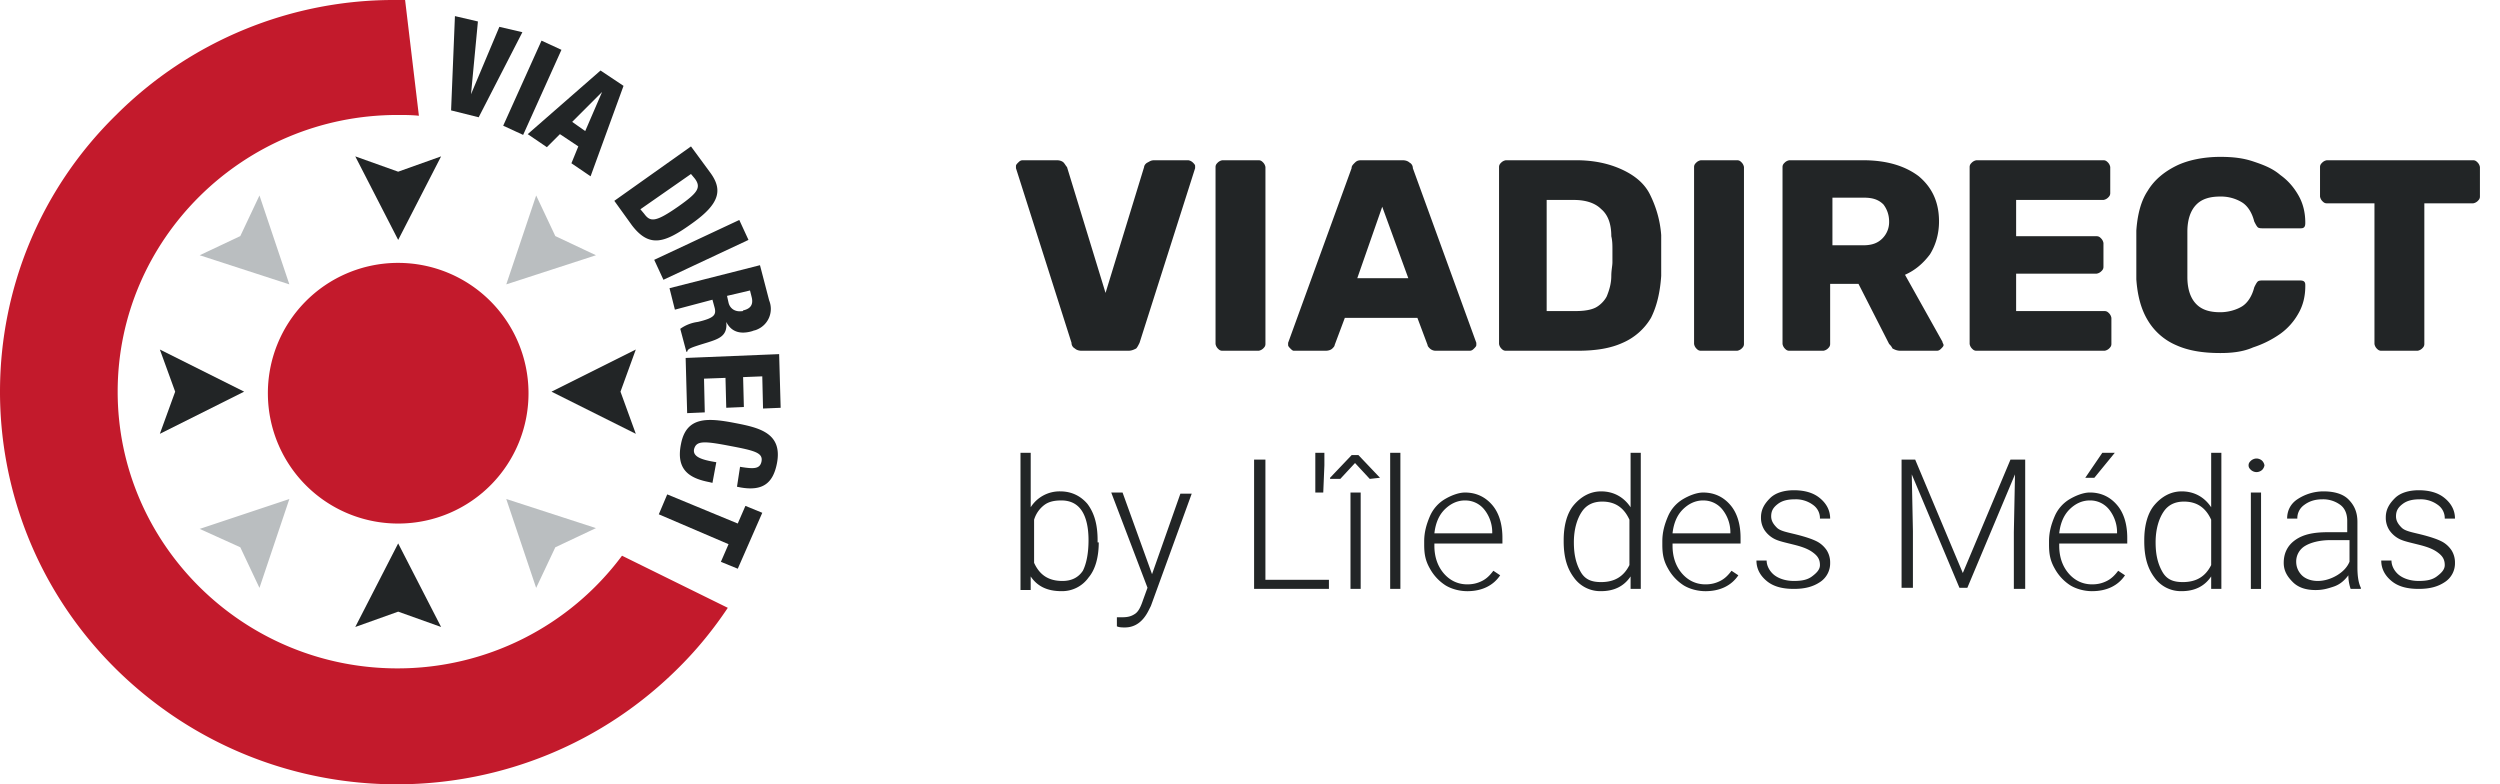 <svg width="102" height="32" viewBox="0 0 102 32" fill="none" xmlns="http://www.w3.org/2000/svg"><path d="m18.56.657.939.219-.282 2.97 1.157-2.751.939.219-1.783 3.471-1.126-.281.157-3.847ZM20.53 5.13l1.564-3.472.813.375-1.563 3.471-.813-.375ZM24.502 2.877l.938.626-1.344 3.69-.782-.532.281-.688-.75-.5-.532.532-.782-.532 2.971-2.596Zm.063.876-1.22 1.22.532.375.688-1.595ZM28.192 5.973l.782 1.064c.532.719.375 1.282-.72 2.064-1.125.813-1.75 1.032-2.47.093l-.72-1 3.128-2.22Zm-2.064 2.565.157.187c.25.344.469.344 1.407-.312.75-.532.938-.75.657-1.126l-.157-.188-2.064 1.439ZM26.692 10.601l3.471-1.626.375.813-3.47 1.627-.376-.813ZM31.007 10.82l.375 1.439a.91.91 0 0 1-.5 1.188c-.063.032-.125.032-.188.063-.531.156-.875 0-1.063-.376.063.563-.281.688-.782.845-.719.219-.782.25-.813.375h-.031l-.25-.938c.219-.157.469-.25.719-.282.657-.156.75-.281.688-.562l-.094-.344-1.532.406-.22-.876 3.691-.938Zm-1.345 1.251.063.282c.062.25.281.375.531.344.032 0 .063 0 .063-.032.282-.062.438-.218.344-.563l-.063-.25-.938.22ZM31.789 14.448l.062 2.19-.719.03-.031-1.313-.782.031.031 1.22-.719.031-.031-1.22-.876.032.031 1.376-.719.031-.062-2.252 3.815-.156ZM30.194 19.046c.563.093.813.093.876-.22.062-.343-.25-.437-1.251-.625-1.126-.219-1.407-.219-1.501.125-.063.313.313.438.907.532l-.157.844-.125-.031c-.813-.156-1.376-.5-1.157-1.564.22-1.125 1.095-1.063 2.22-.844.97.188 1.94.406 1.69 1.657-.157.782-.564 1.126-1.47.97l-.157-.031.125-.814ZM30.1 21.36l.313-.72.688.282-1 2.282-.689-.281.313-.72-2.846-1.219.344-.813L30.1 21.36Z" fill="#222526"/><path d="M16.215 27.27c-6.286 0-11.414-5.066-11.414-11.29 0-6.223 5.128-11.289 11.414-11.289.282 0 .594 0 .876.032L16.528 0h-.344A16.029 16.029 0 0 0 4.738 4.691c-6.254 6.13-6.317 16.168-.187 22.422l.187.188c6.411 6.317 16.7 6.255 23.017-.125.719-.72 1.376-1.532 1.939-2.377l-4.316-2.126a11.405 11.405 0 0 1-9.163 4.597Z" fill="#C31A2C"/><path fill-rule="evenodd" clip-rule="evenodd" d="M16.246 9.789 14.495 6.38l1.75.625 1.752-.625-1.751 3.409Z" fill="#222526"/><path fill-rule="evenodd" clip-rule="evenodd" d="m11.806 11.603-3.659-1.189 1.657-.782.782-1.657 1.22 3.628Z" fill="#BABEC0"/><path fill-rule="evenodd" clip-rule="evenodd" d="M9.96 15.98 6.522 17.7l.625-1.72-.625-1.72 3.44 1.72Z" fill="#222526"/><path fill-rule="evenodd" clip-rule="evenodd" d="m11.806 20.359-1.22 3.627-.782-1.657-1.657-.75 3.659-1.22Z" fill="#BABEC0"/><path fill-rule="evenodd" clip-rule="evenodd" d="m16.246 22.172 1.751 3.409-1.751-.626-1.751.626 1.75-3.409Z" fill="#222526"/><path fill-rule="evenodd" clip-rule="evenodd" d="m20.656 20.359 3.659 1.188-1.658.782-.782 1.657-1.22-3.627Z" fill="#BABEC0"/><path fill-rule="evenodd" clip-rule="evenodd" d="m22.501 15.98 3.44-1.72-.625 1.72.625 1.72-3.44-1.72Z" fill="#222526"/><path fill-rule="evenodd" clip-rule="evenodd" d="m20.656 11.603 1.22-3.628.781 1.657 1.658.782-3.66 1.189Z" fill="#BABEC0"/><path d="M21.563 15.98a5.312 5.312 0 0 1-5.254 5.38 5.312 5.312 0 0 1-5.379-5.254 5.312 5.312 0 0 1 5.254-5.38h.062a5.319 5.319 0 0 1 5.317 5.255Z" fill="#C31A2C"/><path d="M44.135 14.311c-.14 0-.232-.046-.278-.092a.255.255 0 0 1-.139-.232l-2.267-7.125V6.77c0-.047.046-.093.093-.14.046-.045.092-.092.185-.092h1.388c.139 0 .231.047.277.093.047.046.093.139.14.185l1.572 5.135 1.573-5.135c0-.046.046-.139.14-.185.092-.046.138-.093.277-.093h1.388a.35.35 0 0 1 .185.093c.046.046.092.092.092.139v.092l-2.267 7.125c-.046.093-.092.185-.139.232-.092.046-.185.092-.323.092h-1.897ZM49.872 14.311c-.093 0-.139-.046-.185-.092a.35.35 0 0 1-.093-.186V6.816c0-.093.047-.139.093-.185a.35.35 0 0 1 .185-.093h1.48c.093 0 .14.047.185.093a.35.35 0 0 1 .093.185v7.217c0 .093-.046.14-.093.186a.35.35 0 0 1-.185.092h-1.48ZM52.786 14.311c-.046 0-.093-.046-.139-.092-.046-.047-.092-.093-.092-.14v-.092l2.59-7.125c0-.092.047-.139.14-.231.092-.093.184-.093.277-.093h1.666c.138 0 .23.047.277.093a.254.254 0 0 1 .139.231l2.59 7.125v.093c0 .046-.045.092-.092.139-.046.046-.092.092-.185.092H58.57a.354.354 0 0 1-.231-.092c-.046-.047-.093-.093-.093-.14l-.416-1.11h-2.961l-.416 1.11c0 .047-.047.093-.093.14-.046.046-.139.092-.278.092h-1.295Zm2.59-2.961h2.083l-1.064-2.915-1.018 2.915ZM61.438 14.311c-.092 0-.139-.046-.185-.092a.35.35 0 0 1-.092-.186V6.816c0-.093.046-.139.092-.185a.35.35 0 0 1 .185-.093h2.869c.74 0 1.341.14 1.85.37.51.232.926.556 1.157 1.018.231.463.416 1.018.463 1.666v1.665c-.047.694-.185 1.25-.417 1.712a2.485 2.485 0 0 1-1.156 1.018c-.51.232-1.11.324-1.851.324h-2.915Zm1.712-1.62h1.157c.324 0 .601-.046.786-.138.185-.093.37-.278.463-.463.093-.231.185-.509.185-.833 0-.23.046-.416.046-.555v-.509c0-.185 0-.37-.046-.555 0-.509-.139-.879-.416-1.11-.232-.232-.602-.37-1.11-.37h-1.111v4.534h.046ZM69.396 14.311c-.093 0-.139-.046-.185-.092a.35.35 0 0 1-.093-.186V6.816c0-.093.046-.139.093-.185a.35.35 0 0 1 .185-.093h1.48c.093 0 .14.047.185.093a.35.35 0 0 1 .093.185v7.217c0 .093-.046.14-.093.186a.351.351 0 0 1-.185.092h-1.48ZM73.005 14.311c-.093 0-.14-.046-.185-.092a.35.35 0 0 1-.093-.186V6.816c0-.093.046-.139.093-.185a.35.35 0 0 1 .185-.093h3.007c.972 0 1.712.232 2.267.648.555.463.833 1.064.833 1.85 0 .51-.139.972-.37 1.342-.278.37-.602.648-1.018.833l1.527 2.73c0 .046.046.092.046.139 0 .046-.046.092-.093.139-.046.046-.092.092-.185.092h-1.48c-.14 0-.232-.046-.324-.092-.046-.093-.093-.14-.139-.186l-1.25-2.452H74.67v2.452c0 .093-.046.14-.092.186a.351.351 0 0 1-.185.092h-1.388Zm1.712-4.303h1.295c.37 0 .601-.092.787-.277a.942.942 0 0 0 .277-.694c0-.278-.092-.51-.231-.694-.185-.185-.417-.278-.787-.278h-1.295v1.943h-.047ZM80.639 14.311c-.093 0-.139-.046-.185-.092a.35.35 0 0 1-.093-.186V6.816c0-.093.047-.139.093-.185a.35.35 0 0 1 .185-.093h5.182c.092 0 .139.047.185.093a.35.35 0 0 1 .092.185V7.88c0 .093-.046.139-.092.185a.35.35 0 0 1-.185.093h-3.563v1.48h3.285c.093 0 .139.046.185.093a.35.35 0 0 1 .093.185v.971c0 .093-.046.14-.093.185a.351.351 0 0 1-.185.093h-3.285v1.527h3.609c.093 0 .139.046.185.092a.351.351 0 0 1 .093.185v1.064c0 .093-.047.14-.093.186a.351.351 0 0 1-.185.092h-5.228ZM90.586 14.404c-.694 0-1.296-.092-1.805-.324a2.485 2.485 0 0 1-1.156-1.018c-.278-.462-.417-1.018-.463-1.665v-1.99c.046-.647.185-1.203.463-1.619.277-.463.694-.787 1.156-1.018.463-.231 1.11-.37 1.805-.37.509 0 .925.046 1.341.185.417.139.787.278 1.11.555.325.232.556.51.741.833.185.324.278.694.278 1.11 0 .047 0 .14-.046.186-.047.046-.093.046-.186.046h-1.48c-.093 0-.185 0-.231-.046-.047-.047-.093-.14-.14-.232-.092-.37-.277-.648-.508-.786a1.646 1.646 0 0 0-.88-.232c-.416 0-.74.093-.97.324-.232.232-.37.602-.37 1.11v1.851c0 .51.138.88.37 1.11.23.232.554.325.97.325.325 0 .649-.093.88-.232.231-.139.416-.416.509-.786.046-.093.092-.185.139-.232.046-.046.138-.046.23-.046h1.481c.047 0 .14 0 .186.046.046.047.046.093.046.185 0 .417-.093.787-.278 1.11a2.537 2.537 0 0 1-.74.834 4.159 4.159 0 0 1-1.11.555c-.417.185-.88.231-1.342.231ZM97.156 14.311c-.093 0-.14-.046-.186-.092a.351.351 0 0 1-.092-.186V8.296h-1.943c-.093 0-.139-.046-.185-.092a.35.35 0 0 1-.093-.185V6.816c0-.093.047-.139.093-.185a.35.35 0 0 1 .185-.093h5.968c.093 0 .139.047.185.093a.354.354 0 0 1 .093.185v1.203c0 .092-.047.139-.093.185a.35.35 0 0 1-.185.092h-1.99v5.737c0 .093-.045.14-.092.186a.351.351 0 0 1-.185.092h-1.48ZM44.829 22.13c0 .602-.14 1.11-.417 1.434a1.32 1.32 0 0 1-1.11.555c-.555 0-.972-.185-1.25-.601v.555h-.416v-5.598h.417v2.22a1.396 1.396 0 0 1 1.203-.647c.462 0 .832.185 1.11.509.278.37.416.833.416 1.48v.093h.047Zm-.417-.092c0-.51-.092-.926-.277-1.203-.185-.278-.463-.417-.833-.417-.278 0-.51.046-.694.185a1.176 1.176 0 0 0-.417.602v1.758c.232.509.602.74 1.157.74.37 0 .648-.139.833-.416.139-.278.231-.694.231-1.25ZM47.003 23.426l1.157-3.285h.462l-1.665 4.58-.093.185c-.231.463-.555.694-.971.694-.093 0-.232 0-.324-.046v-.37h.231c.231 0 .37-.046.509-.139.139-.093.231-.278.324-.555l.185-.51-1.48-3.886h.462l1.203 3.332ZM51.63 23.657h2.59v.37h-3.053v-5.274h.462v4.904ZM54.035 18.984l-.046 1.11h-.324v-1.619h.37v.509ZM56.303 19.493l-.417.046-.601-.648-.601.648h-.417v-.046l.88-.925h.277l.879.925Zm-.787 4.534H55.1v-3.933h.416v3.933ZM57.136 24.027h-.417v-5.552h.417v5.552ZM59.865 24.12c-.324 0-.648-.093-.879-.232a1.894 1.894 0 0 1-.648-.694c-.185-.323-.231-.601-.231-.971v-.139c0-.37.093-.694.231-1.018.14-.324.37-.555.602-.694.231-.139.555-.277.833-.277.462 0 .832.185 1.11.509.277.323.416.786.416 1.341v.232h-2.776v.092c0 .463.14.833.37 1.11.232.278.556.463.972.463.231 0 .416-.046.602-.139.185-.092.323-.231.462-.416l.278.185c-.278.416-.74.648-1.342.648Zm-.093-3.702c-.323 0-.6.14-.832.37-.232.232-.37.556-.417.972h2.36v-.046c0-.37-.139-.694-.324-.925a.988.988 0 0 0-.786-.37ZM63.798 22.038c0-.602.139-1.11.416-1.435.278-.324.648-.555 1.11-.555.51 0 .926.231 1.204.648v-2.221h.416v5.552h-.416v-.509c-.278.416-.694.601-1.203.601a1.32 1.32 0 0 1-1.11-.555c-.278-.37-.417-.832-.417-1.48v-.046Zm.416.092c0 .509.093.88.278 1.203.185.324.462.416.833.416.555 0 .925-.231 1.156-.694v-1.85c-.231-.51-.601-.74-1.11-.74-.37 0-.648.138-.833.416-.185.277-.324.694-.324 1.249ZM69.58 24.12c-.323 0-.647-.093-.878-.232a1.895 1.895 0 0 1-.648-.694c-.185-.323-.231-.601-.231-.971v-.139c0-.37.092-.694.231-1.018a1.5 1.5 0 0 1 .602-.694c.23-.139.555-.277.832-.277.463 0 .833.185 1.11.509.278.323.417.786.417 1.341v.232H68.24v.092c0 .463.139.833.37 1.11.232.278.556.463.972.463.231 0 .416-.046.601-.139.185-.092.324-.231.463-.416l.278.185c-.278.416-.74.648-1.342.648Zm-.092-3.702c-.323 0-.601.14-.832.37-.232.232-.37.556-.417.972h2.36v-.046c0-.37-.14-.694-.324-.925a.988.988 0 0 0-.787-.37ZM74.254 23.055c0-.23-.093-.37-.278-.508-.185-.14-.416-.232-.786-.324-.37-.093-.602-.14-.787-.232a1.093 1.093 0 0 1-.416-.37.933.933 0 0 1-.139-.509c0-.324.139-.555.37-.786.232-.232.602-.324.972-.324.416 0 .786.092 1.064.324.278.231.416.509.416.832h-.416a.66.66 0 0 0-.278-.555 1.177 1.177 0 0 0-.74-.231c-.278 0-.509.046-.694.185-.185.139-.278.278-.278.509 0 .185.093.324.232.463s.416.185.786.277c.37.093.648.185.833.278.185.092.324.231.417.37a.933.933 0 0 1 .138.509.91.91 0 0 1-.416.787c-.278.184-.602.277-1.064.277-.463 0-.833-.093-1.11-.324-.278-.231-.417-.509-.417-.833h.416c0 .232.14.463.324.602.185.139.463.231.787.231s.555-.046.74-.185c.185-.139.324-.277.324-.463ZM78.14 18.753l1.943 4.626 1.944-4.626h.601v5.274h-.463v-2.313l.047-2.36-1.944 4.627h-.323L78 19.354l.047 2.314v2.313h-.463v-5.228h.555ZM85.358 24.12c-.324 0-.648-.093-.88-.232a1.894 1.894 0 0 1-.647-.694c-.185-.324-.231-.601-.231-.971v-.14c0-.37.092-.693.23-1.017a1.5 1.5 0 0 1 .602-.694c.232-.139.556-.278.833-.278.463 0 .833.185 1.11.51.278.323.417.786.417 1.34v.232h-2.776v.093c0 .463.139.833.37 1.11.232.278.555.463.972.463.231 0 .416-.046.601-.139.185-.093.324-.231.463-.416l.278.185c-.278.416-.74.647-1.342.647Zm-.093-3.702c-.324 0-.601.139-.833.37-.23.232-.37.555-.416.972h2.36v-.046c0-.37-.14-.694-.324-.926a.988.988 0 0 0-.787-.37Zm.51-1.943h.508l-.833 1.018h-.37l.694-1.018ZM87.486 22.038c0-.602.14-1.11.417-1.435.277-.324.647-.555 1.11-.555.51 0 .925.231 1.203.648v-2.221h.416v5.552h-.416v-.509c-.278.416-.694.601-1.203.601a1.32 1.32 0 0 1-1.11-.555c-.278-.37-.417-.832-.417-1.48v-.046Zm.463.092c0 .509.093.88.278 1.203.185.324.462.416.832.416.556 0 .926-.231 1.157-.694v-1.85c-.231-.51-.601-.74-1.11-.74-.37 0-.648.138-.833.416-.185.277-.324.694-.324 1.249ZM91.742 18.985c0-.093.046-.14.093-.185a.353.353 0 0 1 .231-.093c.093 0 .185.046.231.093a.351.351 0 0 1 .093.185.351.351 0 0 1-.093.185.353.353 0 0 1-.231.092.353.353 0 0 1-.231-.092c-.047-.047-.093-.093-.093-.185Zm.51 5.043h-.417v-3.933h.416v3.933ZM95.906 24.027a1.725 1.725 0 0 1-.093-.555c-.138.185-.323.37-.601.462-.278.093-.463.14-.74.14-.37 0-.694-.093-.926-.325-.23-.23-.37-.462-.37-.786 0-.37.14-.694.463-.925.324-.232.74-.324 1.342-.324h.786v-.463c0-.278-.092-.509-.277-.648a1.177 1.177 0 0 0-.74-.231c-.325 0-.556.093-.74.231a.66.66 0 0 0-.279.555h-.416c0-.323.139-.601.416-.786a1.932 1.932 0 0 1 1.065-.324c.416 0 .786.093 1.017.324.232.231.37.509.37.925v1.85c0 .371.047.649.14.834v.046h-.417Zm-1.342-.324c.278 0 .555-.092.787-.231.231-.139.416-.324.509-.555v-.88h-.787c-.416 0-.786.093-1.018.232a.738.738 0 0 0-.37.648c0 .23.093.416.231.555.14.139.37.231.648.231ZM99.746 23.055c0-.23-.092-.37-.277-.508-.185-.14-.417-.232-.787-.324-.37-.093-.601-.14-.787-.232a1.093 1.093 0 0 1-.416-.37.933.933 0 0 1-.139-.509c0-.324.14-.555.37-.786.232-.232.602-.324.972-.324.416 0 .787.092 1.064.324.278.231.417.509.417.832h-.417a.66.66 0 0 0-.277-.555 1.177 1.177 0 0 0-.74-.231c-.278 0-.51.046-.695.185-.185.139-.277.278-.277.509 0 .185.092.324.231.463s.416.185.787.277c.37.093.647.185.832.278.186.092.324.231.417.37a.937.937 0 0 1 .139.509.909.909 0 0 1-.417.787c-.277.184-.601.277-1.064.277-.463 0-.833-.093-1.11-.324-.278-.231-.417-.509-.417-.833h.417c0 .232.138.463.323.602.186.139.463.231.787.231s.555-.046.74-.185c.185-.139.324-.277.324-.463Z" fill="#222526"/></svg>
